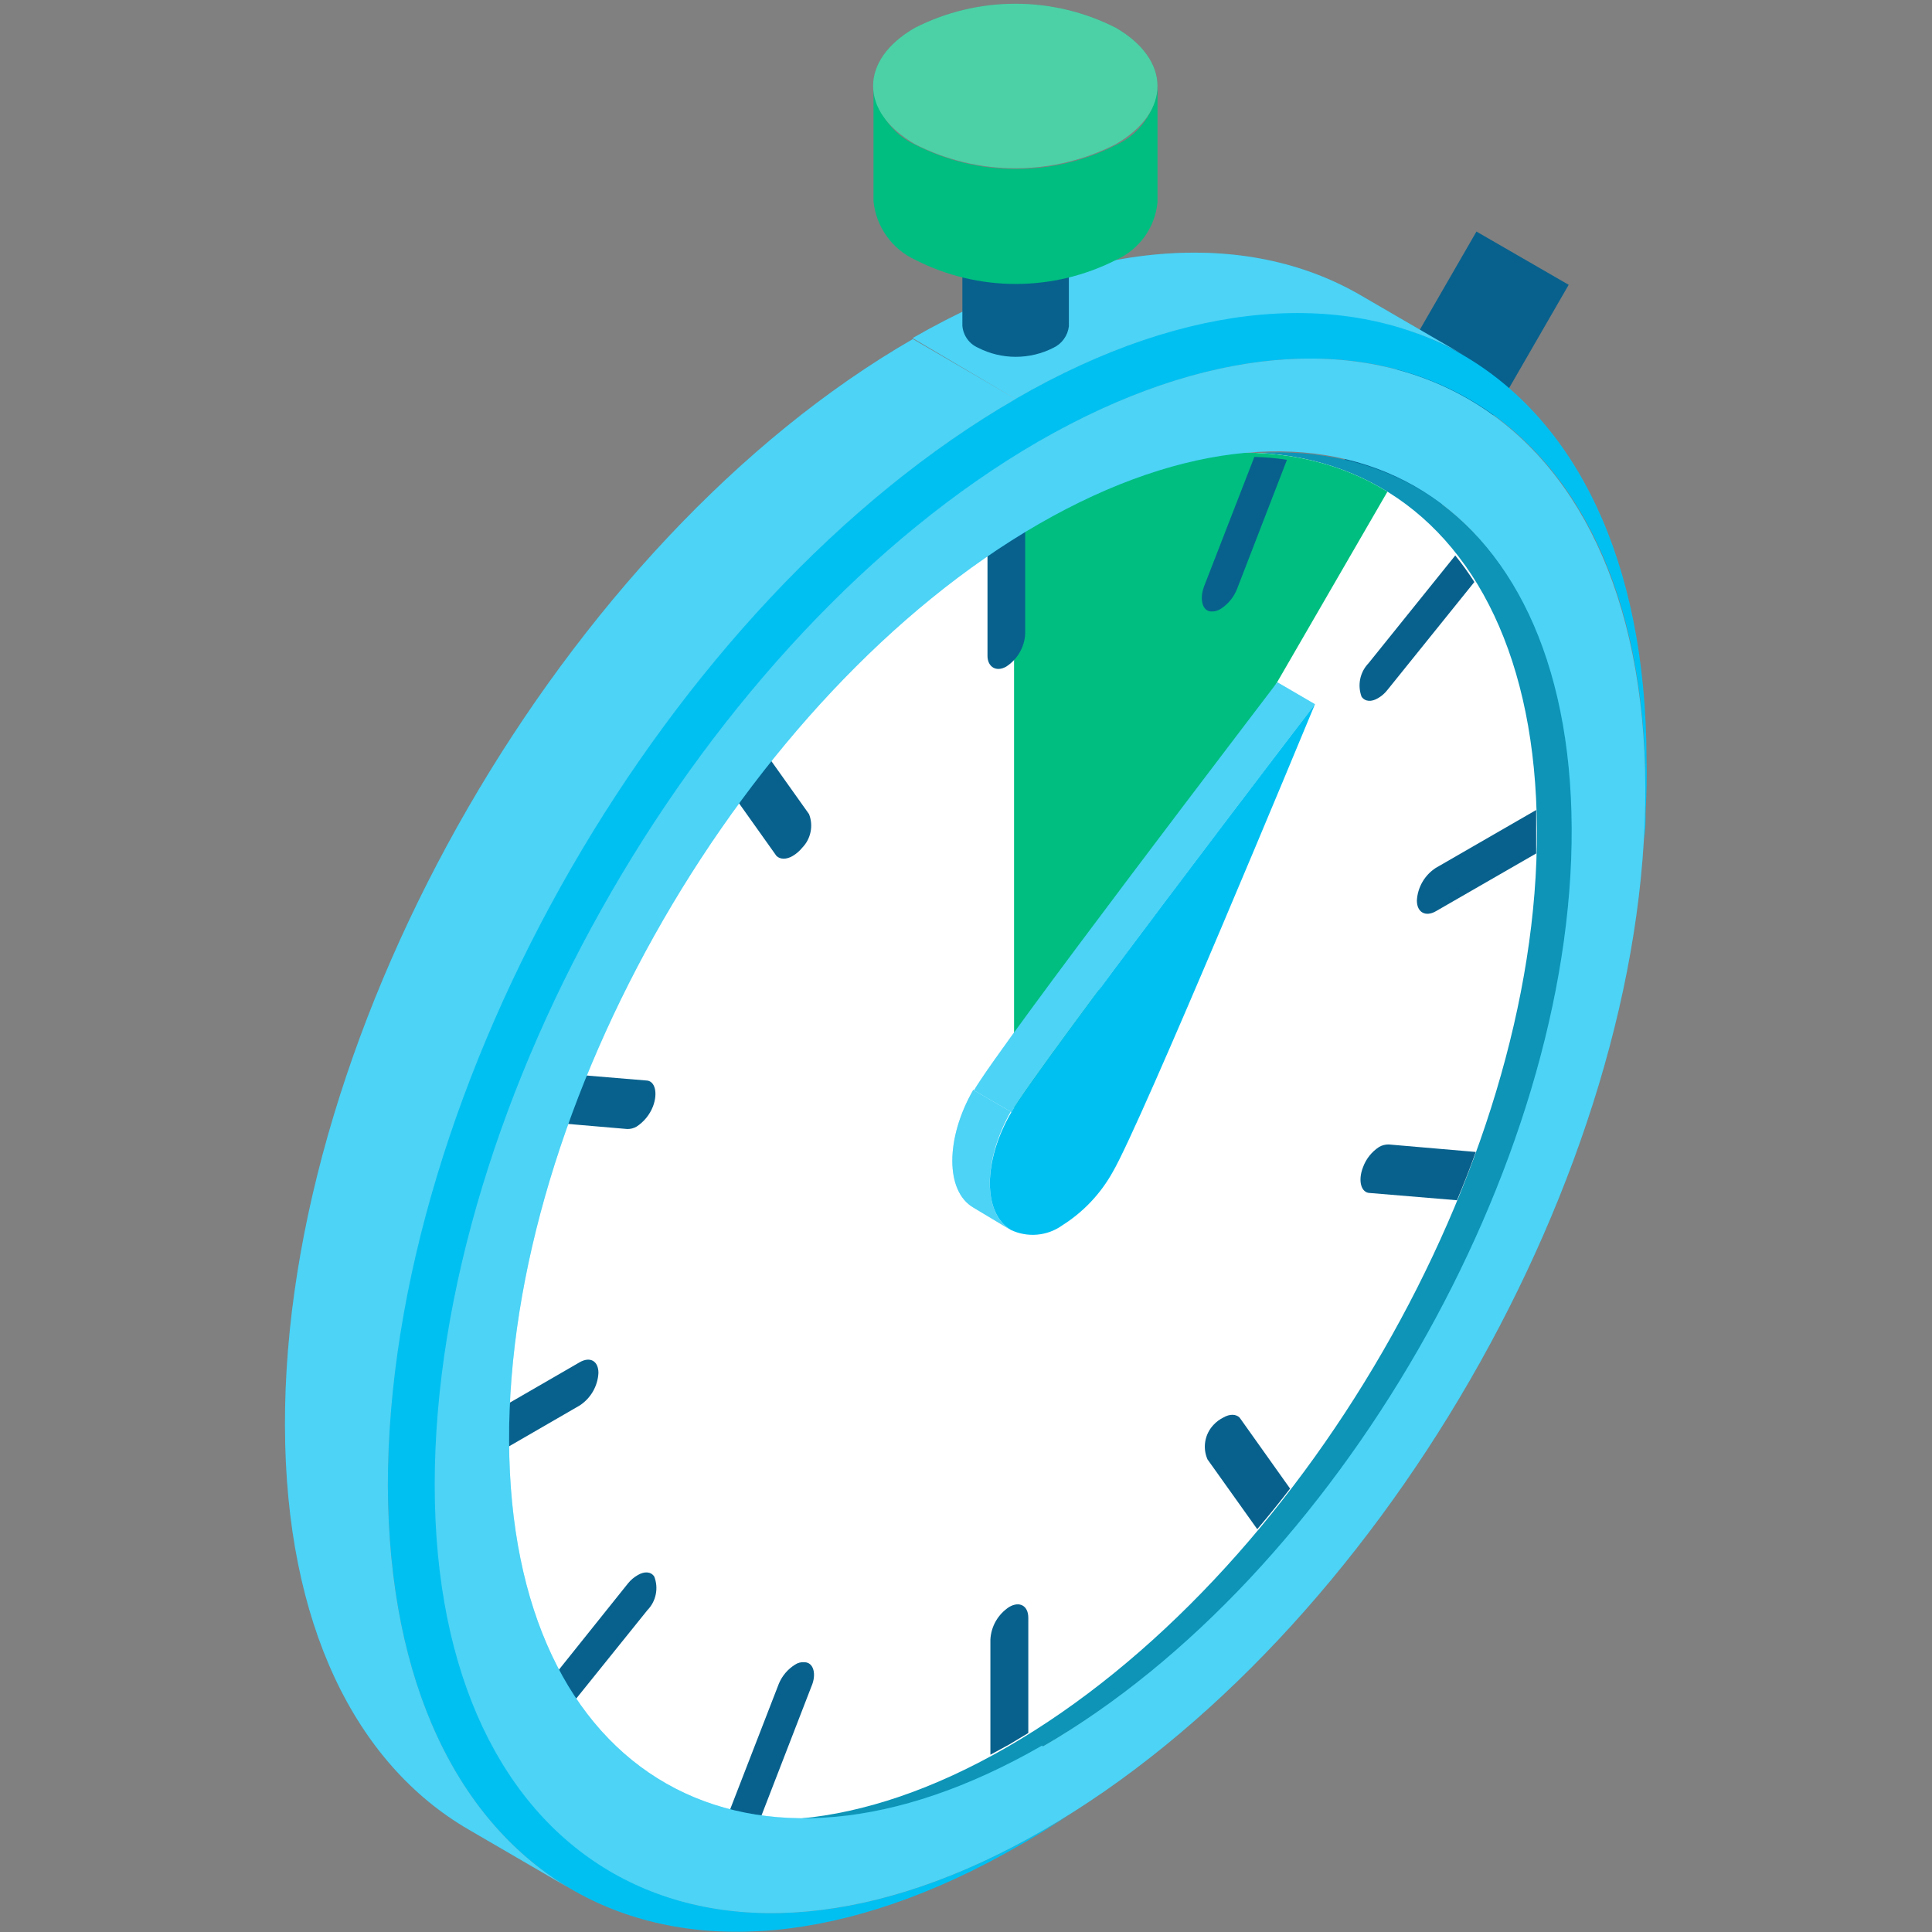 <?xml version="1.0" encoding="UTF-8"?>
<svg xmlns="http://www.w3.org/2000/svg" width="80" height="80" viewBox="0 0 80 80" fill="none">
  <rect x="0" y="0" width="80" height="80" fill="#808080" stroke="none"/>
  <g clip-path="url(#clip0_420_5414)">
    <path d="M61.137 9.588L52.02 25.386L55.839 27.591L64.956 11.793L61.137 9.588Z" fill="#08618D"></path>
    <path d="M43 21.76C30.85 28.76 21 45.76 21.07 59.76C21.14 73.76 31 79.33 43.18 72.32C55.36 65.31 65.18 48.32 65.11 34.32C65.04 20.32 55.19 14.75 43 21.76Z" fill="#00C0F2"></path>
    <path opacity="0.3" d="M43 21.76C30.85 28.76 21 45.76 21.07 59.76C21.14 73.76 31 79.33 43.18 72.32C55.36 65.31 65.18 48.32 65.11 34.32C65.04 20.32 55.19 14.75 43 21.76Z" fill="#2D2D2D"></path>
    <path d="M41.57 21.76C29.42 28.76 19.57 45.76 19.64 59.76C19.71 73.76 29.56 79.35 41.71 72.34C53.86 65.33 63.71 48.34 63.64 34.34C63.57 20.34 53.72 14.75 41.57 21.76Z" fill="white"></path>
    <path d="M57.45 20.36C53.53 17.94 48.06 18.16 41.99 21.53V47.07L57.45 20.36Z" fill="#00BE80"></path>
    <path d="M63.61 33.54C63.61 33.83 63.61 34.13 63.61 34.42V34.54C63.61 34.8 63.61 35.07 63.61 35.34L59.46 37.73C59.03 37.98 58.67 37.78 58.67 37.29C58.684 37.02 58.763 36.756 58.898 36.522C59.034 36.287 59.223 36.088 59.45 35.94L63.61 33.54Z" fill="#08618D"></path>
    <path d="M24 56.41C24.43 56.16 24.78 56.35 24.78 56.85C24.766 57.121 24.687 57.384 24.552 57.618C24.416 57.853 24.227 58.052 24 58.2L19.85 60.6C19.85 60.34 19.85 60.09 19.85 59.83V59.6C19.85 59.34 19.85 59.07 19.85 58.81L24 56.41Z" fill="#08618D"></path>
    <path d="M60.26 23C60.542 23.352 60.806 23.72 61.05 24.1L57.45 28.57C57.343 28.707 57.211 28.823 57.06 28.91C56.79 29.07 56.53 29.06 56.38 28.85C56.292 28.615 56.273 28.359 56.324 28.113C56.375 27.867 56.495 27.641 56.67 27.46L60.26 23Z" fill="#08618D"></path>
    <path d="M31.41 30.77L33.5 33.71C33.592 33.944 33.614 34.2 33.564 34.446C33.515 34.693 33.395 34.92 33.22 35.1C33.111 35.235 32.979 35.35 32.83 35.44C32.56 35.6 32.3 35.59 32.15 35.44L30.06 32.5C30.5 31.9 30.95 31.323 31.41 30.77Z" fill="#08618D"></path>
    <path d="M50.65 58.7C50.92 58.54 51.18 58.55 51.33 58.7L53.42 61.64C52.98 62.21 52.53 62.77 52.06 63.32L50 60.43C49.896 60.194 49.864 59.932 49.909 59.677C49.953 59.423 50.072 59.187 50.25 59C50.364 58.876 50.499 58.775 50.65 58.7Z" fill="#08618D"></path>
    <path d="M23.14 44.44L26.75 44.74C27.12 44.74 27.25 45.25 27.04 45.81C26.907 46.154 26.669 46.448 26.36 46.65C26.242 46.719 26.107 46.754 25.97 46.75L22.36 46.44C22.6 45.77 22.87 45.1 23.14 44.44Z" fill="#08618D"></path>
    <path d="M57.11 47.49C57.232 47.421 57.37 47.386 57.51 47.39L61.11 47.7C60.87 48.37 60.61 49.04 60.33 49.7L56.73 49.4C56.36 49.4 56.22 48.89 56.44 48.33C56.566 47.985 56.801 47.69 57.11 47.49Z" fill="#08618D"></path>
    <path d="M51.94 18.92C52.392 18.93 52.843 18.97 53.29 19.04L51.23 24.37C51.099 24.716 50.861 25.01 50.55 25.21C50.435 25.287 50.298 25.326 50.16 25.32C49.79 25.32 49.65 24.81 49.87 24.25L51.94 18.92Z" fill="#08618D"></path>
    <path d="M41.67 21.91L42.45 21.48V26.25C42.436 26.52 42.357 26.784 42.222 27.018C42.086 27.253 41.897 27.452 41.67 27.6C41.24 27.85 40.89 27.6 40.89 27.16V22.38C41.15 22.22 41.4 22.06 41.67 21.91Z" fill="#08618D"></path>
    <path d="M41.79 66.54C42.22 66.29 42.58 66.49 42.58 66.99V71.76L41.8 72.23L41.01 72.66V67.89C41.024 67.619 41.102 67.356 41.238 67.121C41.374 66.887 41.563 66.688 41.79 66.54Z" fill="#08618D"></path>
    <path d="M26.41 65.22C26.68 65.06 26.95 65.07 27.09 65.28C27.182 65.514 27.204 65.77 27.154 66.016C27.105 66.263 26.985 66.49 26.81 66.67L23.22 71.13C22.932 70.782 22.668 70.414 22.43 70.03L26 65.57C26.113 65.428 26.252 65.309 26.41 65.22Z" fill="#08618D"></path>
    <path d="M32.92 68.93C33.034 68.852 33.172 68.817 33.31 68.83C33.69 68.83 33.82 69.33 33.6 69.83L31.53 75.18C31.07 75.18 30.62 75.14 30.18 75.06L32.25 69.72C32.385 69.393 32.62 69.117 32.92 68.93Z" fill="#08618D"></path>
    <path d="M43 18.28C29.18 26.28 18 45.61 18 61.48C18 77.35 29.37 83.77 43.19 75.79C57.01 67.81 68.19 48.47 68.13 32.59C68.07 16.71 56.85 10.3 43 18.28ZM43.15 72.28C31 79.28 21.15 73.66 21.08 59.7C21.01 45.74 30.86 28.7 43.01 21.7C55.16 14.7 65.01 20.32 65.08 34.28C65.15 48.24 55.33 65.3 43.18 72.32L43.15 72.28Z" fill="#00C0F2"></path>
    <path d="M56.33 12.22L60.6 14.7C55.86 12 49.29 12.33 42.05 16.52L37.79 14C45 9.86 51.59 9.47 56.33 12.22Z" fill="#00C0F2"></path>
    <path d="M23.67 78.24L19.41 75.76C14.73 73.05 11.82 67.26 11.8 59.04C11.75 42.5 23.39 22.35 37.8 14.04L42.06 16.52C27.66 24.83 16.06 44.98 16.06 61.52C16.09 69.74 19 75.52 23.67 78.24Z" fill="#00C0F2"></path>
    <path d="M68.14 33.66C68.14 34.02 68.14 34.38 68.07 34.74C68.07 34.02 68.14 33.3 68.13 32.59C68.13 16.71 56.85 10.3 43.03 18.28L42.03 16.52C56.42 8.2 68.13 14.88 68.18 31.42C68.2 32.16 68.18 32.9 68.14 33.66Z" fill="#00C0F2"></path>
    <path d="M44.78 74.82L43.87 75.41C43.33 75.76 42.77 76.1 42.22 76.41C27.82 84.73 16.11 78.06 16.06 61.51C16.01 44.96 27.65 24.82 42.06 16.51L43.06 18.27C29.24 26.27 18.06 45.6 18.06 61.47C18.06 77.34 29.37 83.77 43.19 75.79C43.73 75.49 44.26 75.16 44.78 74.82Z" fill="#00C0F2"></path>
    <path d="M41.88 46.05L40.33 45.15C41.5 43.15 52.33 29 52.89 28.25L54.45 29.16C53.88 29.9 43.06 44.05 41.88 46.05Z" fill="#00C0F2"></path>
    <path d="M41.85 50.93L40.3 50C39.14 49.32 39.15 47.13 40.3 45.13L41.85 46.03C40.7 48.06 40.69 50.24 41.85 50.93Z" fill="#00C0F2"></path>
    <path opacity="0.3" d="M43 18.28C29.18 26.28 18 45.61 18 61.48C18 77.35 29.37 83.77 43.19 75.79C57.01 67.81 68.19 48.47 68.13 32.59C68.07 16.71 56.85 10.3 43 18.28ZM43.15 72.28C31 79.28 21.15 73.66 21.08 59.7C21.01 45.74 30.86 28.7 43.01 21.7C55.16 14.7 65.01 20.32 65.08 34.28C65.15 48.24 55.33 65.3 43.18 72.32L43.15 72.28Z" fill="white"></path>
    <path opacity="0.3" d="M56.33 12.22L60.6 14.7C55.86 12 49.29 12.33 42.05 16.52L37.79 14C45 9.86 51.59 9.47 56.33 12.22Z" fill="white"></path>
    <path opacity="0.3" d="M23.67 78.24L19.41 75.76C14.73 73.05 11.82 67.26 11.8 59.04C11.75 42.5 23.39 22.35 37.8 14.04L42.06 16.52C27.66 24.83 16.06 44.98 16.06 61.52C16.09 69.74 19 75.52 23.67 78.24Z" fill="white"></path>
    <path opacity="0.3" d="M41.88 46.05L40.33 45.15C41.5 43.15 52.33 29 52.89 28.25L54.45 29.16C53.88 29.9 43.06 44.05 41.88 46.05Z" fill="white"></path>
    <path opacity="0.3" d="M41.85 50.93L40.3 50C39.14 49.32 39.15 47.13 40.3 45.13L41.85 46.03C40.7 48.06 40.69 50.24 41.85 50.93Z" fill="white"></path>
    <path d="M41.88 46.05C43.06 44.05 53.88 29.9 54.45 29.16C54.09 30.03 47.25 46.54 46.07 48.54C45.573 49.431 44.862 50.184 44 50.73C43.694 50.952 43.334 51.088 42.957 51.123C42.581 51.158 42.202 51.092 41.86 50.93C40.69 50.24 40.7 48.06 41.88 46.05Z" fill="#00C0F2"></path>
    <path d="M44.26 8.71V13.51C44.238 13.7 44.167 13.882 44.055 14.038C43.943 14.194 43.794 14.318 43.62 14.4C43.137 14.647 42.602 14.775 42.06 14.775C41.518 14.775 40.983 14.647 40.5 14.4C40.32 14.321 40.164 14.195 40.05 14.035C39.935 13.874 39.866 13.686 39.85 13.49V8.7C39.87 8.894 39.94 9.079 40.054 9.237C40.169 9.395 40.322 9.52 40.5 9.6C40.983 9.847 41.518 9.975 42.06 9.975C42.602 9.975 43.137 9.847 43.62 9.6C43.796 9.521 43.948 9.398 44.06 9.241C44.172 9.085 44.242 8.902 44.26 8.71Z" fill="#08618D"></path>
    <path d="M43.61 7.8C43.782 7.881 43.927 8.009 44.029 8.169C44.13 8.329 44.184 8.515 44.184 8.705C44.184 8.895 44.13 9.081 44.029 9.241C43.927 9.401 43.782 9.529 43.61 9.61C43.127 9.857 42.592 9.985 42.05 9.985C41.508 9.985 40.973 9.857 40.49 9.61C40.321 9.528 40.178 9.4 40.078 9.241C39.979 9.082 39.926 8.898 39.926 8.71C39.926 8.522 39.979 8.338 40.078 8.179C40.178 8.02 40.321 7.892 40.49 7.81C40.972 7.562 41.506 7.431 42.049 7.43C42.591 7.428 43.126 7.555 43.61 7.8Z" fill="#08618D"></path>
    <path d="M47.93 3.57V8.37C47.882 8.884 47.698 9.376 47.398 9.796C47.097 10.216 46.691 10.548 46.22 10.76C44.931 11.416 43.506 11.758 42.06 11.758C40.614 11.758 39.188 11.416 37.9 10.76C37.425 10.541 37.015 10.202 36.712 9.775C36.408 9.349 36.221 8.851 36.17 8.33V3.54C36.217 4.067 36.403 4.572 36.709 5.004C37.014 5.436 37.429 5.78 37.91 6C39.197 6.656 40.621 6.998 42.065 6.998C43.509 6.998 44.933 6.656 46.22 6C46.696 5.784 47.105 5.445 47.406 5.018C47.706 4.591 47.887 4.091 47.93 3.57Z" fill="#00BE80"></path>
    <path d="M46.2 1.15C48.5 2.48 48.51 4.64 46.2 5.97C44.913 6.626 43.489 6.968 42.045 6.968C40.601 6.968 39.177 6.626 37.89 5.97C35.58 4.64 35.57 2.48 37.89 1.15C39.177 0.496 40.601 0.155 42.045 0.155C43.489 0.155 44.913 0.496 46.2 1.15Z" fill="#00BE80"></path>
    <path opacity="0.3" d="M46.2 1.15C48.5 2.48 48.51 4.64 46.2 5.97C44.913 6.626 43.489 6.968 42.045 6.968C40.601 6.968 39.177 6.626 37.89 5.97C35.58 4.64 35.57 2.48 37.89 1.15C39.177 0.496 40.601 0.155 42.045 0.155C43.489 0.155 44.913 0.496 46.2 1.15Z" fill="white"></path>
  </g>
  <defs>
    <clipPath id="clip0_420_5414">
      <rect width="80" height="80" fill="white"></rect>
    </clipPath>
  </defs>
</svg>
